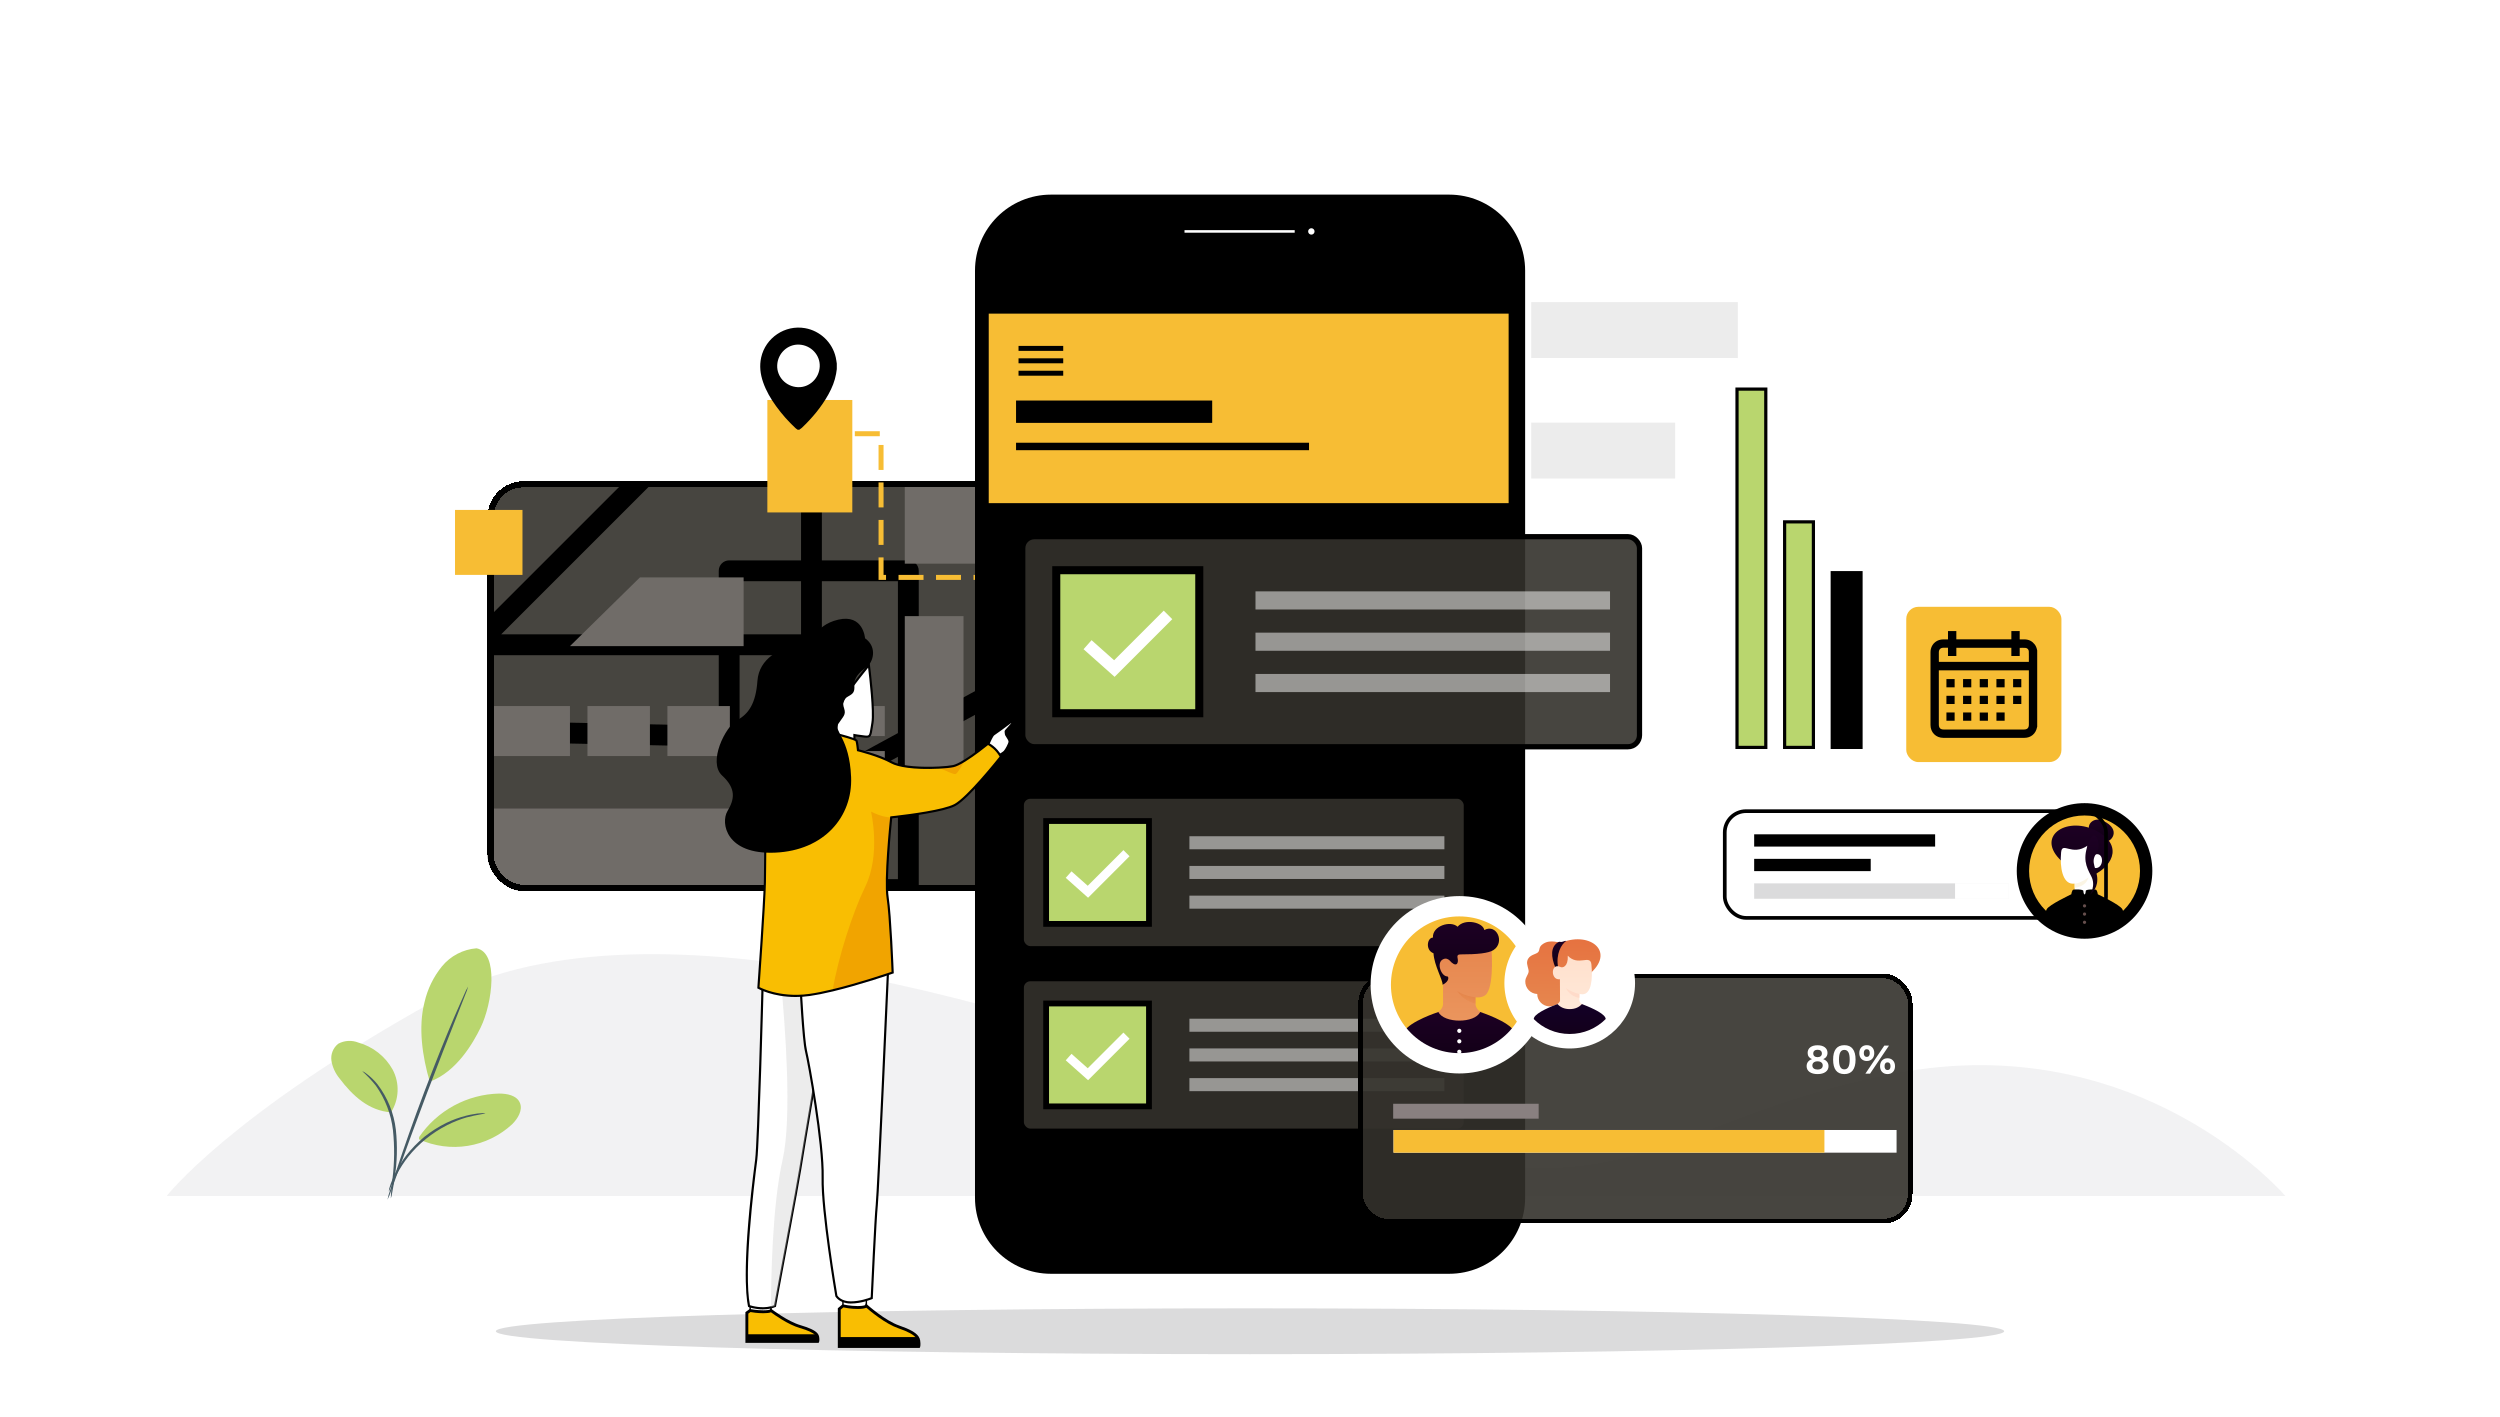 <svg width="1200" height="680" viewBox="0 0 1200 680" fill="none" xmlns="http://www.w3.org/2000/svg">
<path opacity="0.34" d="M80 574.091H1097C1097 574.091 1027.26 492.545 909.536 515.274C791.805 538.014 778.944 592.379 632.527 536.036C486.109 479.694 306.052 426.303 208.115 480.678C110.179 535.053 80 574.091 80 574.091Z" fill="#DBDBDC"/>
<path d="M600 650C799.927 650 962 645.075 962 639C962 632.925 799.927 628 600 628C400.073 628 238 632.925 238 639C238 645.075 400.073 650 600 650Z" fill="#DBDBDC"/>
<g filter="url(#filter0_d_1247_22959)">
<g filter="url(#filter1_d_1247_22959)">
<g clip-path="url(#clip0_1247_22959)">
<rect x="234" y="213.582" width="340.441" height="196.699" rx="17.292" fill="#34312C" fill-opacity="0.9" shape-rendering="crispEdges"/>
<path fill-rule="evenodd" clip-rule="evenodd" d="M537.941 155.31C537.674 153.602 536.543 152.152 534.95 151.477C533.358 150.803 531.53 150.999 530.117 151.997L479.117 187.997C477.79 188.934 477 190.457 477 192.082V309.443L441 329.04V303.082V256.582C441 253.82 438.762 251.582 436 251.582H394.5V187.582C394.5 185.502 393.214 183.64 391.268 182.905L350.268 167.405C348.43 166.71 346.355 167.156 344.965 168.546L226.429 287.082H210.5V297.082H216.429L186.965 326.546L188.127 327.708L182.105 327.583C180.743 327.554 179.428 328.083 178.465 329.046L128.465 379.046L135.536 386.117L184.028 337.625L349.896 341.08C351.24 341.108 352.539 340.594 353.499 339.654C354.459 338.713 355 337.426 355 336.082V297.082H389.5C392.262 297.082 394.5 294.843 394.5 292.082V261.582H431V303.082V334.484L301.11 405.19C299.102 406.283 298.091 408.599 298.655 410.815C299.219 413.031 301.214 414.582 303.5 414.582H436C438.762 414.582 441 412.343 441 409.582V340.426L477 320.829V402.082H487V315.385L553.891 278.973C555.746 277.963 556.766 275.897 556.441 273.81L537.941 155.31ZM384.5 251.582V191.037L349.753 177.9L240.571 287.082H345V256.582C345 253.82 347.239 251.582 350 251.582H384.5ZM355 287.082V261.582H384.5V287.082H355ZM345 297.082H230.571L199.704 327.949L345 330.976V297.082ZM546.017 271.874L487 304V194.672L529.303 164.812L546.017 271.874ZM323.143 404.582L431 345.869V404.582H323.143Z" fill="black"/>
<rect width="40.779" height="14.393" transform="translate(383.924 321.527)" fill="#706C68"/>
<rect width="40.779" height="14.393" transform="translate(383.924 343.115)" fill="#706C68"/>
<rect width="61.169" height="26.387" transform="translate(502.663 370.702)" fill="#706C68"/>
<rect width="134.331" height="39.58" transform="translate(234 370.702)" fill="#706C68"/>
<rect width="49.175" height="23.988" transform="translate(224.404 321.527)" fill="#706C68"/>
<rect width="29.985" height="23.988" transform="translate(281.977 321.527)" fill="#706C68"/>
<rect width="29.985" height="23.988" transform="translate(320.355 321.527)" fill="#706C68"/>
<rect width="83.957" height="39.58" transform="translate(434.299 213.581)" fill="#706C68"/>
<path d="M518.254 266.355H488.27V335.92L518.254 323.326V266.355Z" fill="#F7BD34"/>
<path d="M307.163 259.758L273.58 292.741H356.937V259.758H307.163Z" fill="#706C68"/>
<path d="M434.299 369.501V278.348H462.484V356.308L434.299 369.501Z" fill="#706C68"/>
<rect width="40.779" height="13.193" transform="translate(543.442 260.357)" fill="#706C68"/>
<rect width="40.779" height="13.193" transform="translate(543.442 239.969)" fill="#706C68"/>
<rect width="40.779" height="13.193" transform="translate(543.442 220.777)" fill="#706C68"/>
</g>
<rect x="235.482" y="215.063" width="337.478" height="193.736" rx="15.81" stroke="black" stroke-width="2.963" shape-rendering="crispEdges"/>
</g>
<rect width="40.779" height="53.972" transform="translate(368.33 180)" fill="#F7BD34"/>
<rect width="32.383" height="31.184" transform="translate(218.408 232.772)" fill="#F7BD34"/>
<path d="M392.319 196.192H422.904V265.157H475.077V385.695H548.839" stroke="#F7BD34" stroke-width="2.399" stroke-dasharray="11.99 6"/>
<path d="M383.647 194.285C383.392 194.285 383.137 194.285 382.882 194.285C382.523 194.019 382.141 193.799 381.828 193.497C378.388 190.288 375.283 186.778 372.526 182.967C369.942 179.399 367.73 175.622 366.282 171.44C364.949 167.571 364.463 163.632 365.367 159.578C367.486 150.102 376.8 143.846 386.381 145.514C393.679 146.777 399.576 152.395 401.174 159.613C401.383 160.563 401.499 161.524 401.661 162.486C401.661 163.378 401.661 164.27 401.661 165.173C401.545 165.926 401.452 166.679 401.325 167.432C400.711 170.931 399.379 174.163 397.676 177.244C394.316 183.338 389.891 188.597 384.875 193.381C384.493 193.717 384.052 193.984 383.647 194.285ZM393.471 163.934C393.714 158.408 389.277 153.681 383.589 153.415C378.063 153.16 373.325 157.597 373.059 163.285C372.792 168.857 377.264 173.607 382.987 173.85C388.512 174.082 393.227 169.622 393.471 163.934Z" fill="black"/>
<g filter="url(#filter2_d_1247_22959)">
<circle cx="572.827" cy="384.494" r="17.391" fill="#479FDF"/>
<circle cx="572.827" cy="384.494" r="15.592" stroke="white" stroke-width="3.598"/>
</g>
</g>
<g filter="url(#filter3_d_1247_22959)">
<path d="M695.591 602H504.464C484.323 602 467.995 585.672 467.995 565.531L468 120.469C468 100.328 484.328 84 504.468 84H695.596C715.736 84 732.064 100.328 732.064 120.469V565.536C732.06 585.676 715.732 602 695.591 602Z" fill="black"/>
<rect width="241.796" height="441.934" transform="translate(479.32 122.036)" fill="black"/>
<rect x="490.917" y="248.189" width="296.047" height="100.84" rx="5.532" fill="#34312C" fill-opacity="0.9"/>
<path d="M575.652 264.277H507.004V332.933H575.652V264.277Z" fill="#B9D66E"/>
<path d="M577.59 334.872H505.073V262.347H577.59V334.872ZM508.942 331.002H573.721V266.216H508.942V331.002Z" fill="black"/>
<path d="M535.008 315.471L520.099 302.204L523.952 297.869L534.776 307.5L558.586 283.687L562.688 287.789L535.008 315.471Z" fill="white"/>
<path opacity="0.5" d="M772.807 274.436H602.637V283.136H772.807V274.436Z" fill="white"/>
<path opacity="0.5" d="M772.805 294.255H602.635V302.956H772.805V294.255Z" fill="white"/>
<path opacity="0.5" d="M772.805 314.082H602.635V322.782H772.805V314.082Z" fill="white"/>
<rect x="490.917" y="248.189" width="296.047" height="100.84" rx="5.532" stroke="black" stroke-width="2.509"/>
<rect x="490.564" y="373.099" width="212.93" height="72.528" rx="3.979" fill="#34312C" fill-opacity="0.9"/>
<path d="M551.509 384.67H502.135V434.051H551.509V384.67Z" fill="#B9D66E"/>
<path d="M552.904 435.445H500.747V383.282H552.904V435.445ZM503.53 432.662H550.122V386.065H503.53V432.662Z" fill="black"/>
<path d="M522.277 421.492L511.554 411.949L514.325 408.831L522.11 415.758L539.236 398.631L542.186 401.581L522.277 421.492Z" fill="white"/>
<path opacity="0.5" d="M693.312 391.977H570.918V398.234H693.312V391.977Z" fill="white"/>
<path opacity="0.5" d="M693.311 406.231H570.917V412.489H693.311V406.231Z" fill="white"/>
<path opacity="0.5" d="M693.311 420.492H570.917V426.749H693.311V420.492Z" fill="white"/>
<rect x="490.564" y="373.099" width="212.93" height="72.528" rx="3.979" stroke="black" stroke-width="1.804"/>
<rect x="490.564" y="460.688" width="212.93" height="72.528" rx="3.979" fill="#34312C" fill-opacity="0.9"/>
<path d="M551.509 472.26H502.135V521.64H551.509V472.26Z" fill="#B9D66E"/>
<path d="M552.904 523.034H500.747V470.871H552.904V523.034ZM503.53 520.251H550.122V473.654H503.53V520.251Z" fill="black"/>
<path d="M522.277 509.081L511.554 499.538L514.325 496.421L522.11 503.348L539.236 486.22L542.186 489.171L522.277 509.081Z" fill="white"/>
<path opacity="0.5" d="M693.312 479.566H570.918V485.823H693.312V479.566Z" fill="white"/>
<path opacity="0.5" d="M693.311 493.821H570.917V500.079H693.311V493.821Z" fill="white"/>
<path opacity="0.5" d="M693.311 508.081H570.917V514.339H693.311V508.081Z" fill="white"/>
<rect x="490.564" y="460.688" width="212.93" height="72.528" rx="3.979" stroke="black" stroke-width="1.804"/>
<g clip-path="url(#clip1_1247_22959)">
<path d="M633.802 96.44H565.339C561.233 96.44 557.905 99.768 557.905 103.871V106.894H641.237V103.871C641.237 99.768 637.906 96.44 633.802 96.44Z" fill="black"/>
<path d="M629.448 100.129C630.298 100.129 630.986 100.818 630.986 101.667C630.986 102.517 630.298 103.206 629.448 103.206C628.598 103.206 627.909 102.517 627.909 101.667C627.909 100.818 628.598 100.129 629.448 100.129Z" fill="white"/>
<path d="M621.454 102.28H568.564V101.05H621.454V102.28Z" fill="white"/>
</g>
<g filter="url(#filter4_d_1247_22959)">
<rect width="249.548" height="90.968" transform="translate(474.593 129.207)" fill="#F7BD34"/>
<g clip-path="url(#clip2_1247_22959)">
<path d="M488.894 159.001H510.346V156.617H488.894V159.001ZM488.894 153.042H510.346V150.658H488.894V153.042ZM488.894 144.699V147.083H510.346V144.699H488.894Z" fill="black"/>
</g>
<rect width="94.151" height="10.726" transform="translate(487.702 170.919)" fill="black"/>
<rect width="140.631" height="3.575" transform="translate(487.702 191.179)" fill="black"/>
</g>
</g>
<g filter="url(#filter5_d_1247_22959)">
<rect x="827" y="385" width="184.764" height="53" rx="11.104" fill="white"/>
<rect width="86.861" height="5.889" transform="translate(842 397)" fill="black"/>
<rect width="55.944" height="5.889" transform="translate(842 408.778)" fill="black"/>
<g clip-path="url(#clip3_1247_22959)">
<rect width="122.194" height="7.361" transform="translate(842 420.556)" fill="#F4F4F4"/>
<rect width="122.194" height="8.097" transform="translate(842 419.819)" fill="white"/>
<rect width="96.431" height="9.569" transform="translate(842 419.083)" fill="#DBDBDC"/>
</g>
<g clip-path="url(#clip4_1247_22959)">
<path d="M971 414.581C971 398.244 984.244 385 1000.58 385V385C1016.92 385 1030.16 398.244 1030.16 414.581V414.581C1030.16 430.918 1016.92 444.162 1000.58 444.162V444.162C984.244 444.162 971 430.918 971 414.581V414.581Z" fill="#F7BD34"/>
<path d="M1002.72 394.801C1001.93 391.35 1005.67 388.702 1009.53 390.52C1018.6 394.801 1013.33 401.21 1010.08 400.52C1006.83 399.83 1003.51 398.252 1002.72 394.801Z" fill="url(#paint0_linear_1247_22959)"/>
<path d="M1004.92 416.553C1000.68 418.589 1000.06 418.479 990.72 410.834C976.62 399.298 989.932 388.747 1004.23 394.368C1019.71 401.171 1014.52 411.94 1004.92 416.553Z" fill="url(#paint1_linear_1247_22959)"/>
<path d="M1005.31 424.638C1003.87 427.794 1002.03 429.371 1000.58 429.371C999.135 429.371 997.294 427.794 995.848 424.638V420.694C995.848 420.694 995.205 420.714 994.764 420.694C990.151 420.497 988.61 413.077 989.333 405.655C989.864 400.219 994.468 407.679 1001.96 402.453C1001.67 408.172 1004.13 407.58 1005.22 406.89C1010.15 404.622 1010.24 413.891 1005.37 413.172C1005.37 413.271 1005.35 417.093 1005.31 424.638Z" fill="white"/>
<path d="M995.848 420.694C997.623 420.563 999.833 419.57 1002.48 417.716C1001.67 420.51 999.458 422.16 995.848 422.666V420.694Z" fill="#FBF5E4"/>
<path d="M994.217 425.785C994.217 425.785 994.515 423.731 995.213 423.555C995.91 423.379 999.988 423.358 999.992 424.147C999.992 424.292 1000.13 425.843 1000.6 425.843C1001.06 425.843 1001.18 424.291 1001.18 424.147C1001.19 423.358 1005.24 423.388 1005.96 423.555C1006.68 423.722 1006.95 425.788 1006.95 425.788C1006.95 425.788 1017.6 430.802 1018.72 432.943C1019.69 434.783 1020.41 439.056 1020.89 445.761H980.269C980.751 439.056 981.474 434.783 982.438 432.943C983.559 430.803 994.217 425.785 994.217 425.785Z" fill="black"/>
<path d="M999.792 439.232C999.792 439.076 999.838 438.923 999.925 438.794C1000.01 438.664 1000.13 438.563 1000.28 438.503C1000.42 438.443 1000.58 438.428 1000.73 438.458C1000.89 438.489 1001.03 438.564 1001.14 438.674C1001.25 438.784 1001.32 438.925 1001.35 439.078C1001.38 439.231 1001.37 439.389 1001.31 439.534C1001.25 439.678 1001.15 439.801 1001.02 439.888C1000.89 439.974 1000.74 440.021 1000.58 440.021C1000.37 440.021 1000.17 439.937 1000.02 439.79C999.875 439.642 999.792 439.441 999.792 439.232ZM999.792 435.288C999.792 435.132 999.838 434.979 999.925 434.849C1000.01 434.72 1000.13 434.619 1000.28 434.559C1000.42 434.499 1000.58 434.484 1000.73 434.514C1000.89 434.544 1001.03 434.62 1001.14 434.73C1001.25 434.84 1001.32 434.981 1001.35 435.134C1001.38 435.287 1001.37 435.445 1001.31 435.59C1001.25 435.734 1001.15 435.857 1001.02 435.944C1000.89 436.03 1000.74 436.076 1000.58 436.076C1000.37 436.076 1000.17 435.993 1000.02 435.845C999.875 435.697 999.792 435.497 999.792 435.288ZM999.792 431.344C999.792 431.187 999.838 431.035 999.925 430.905C1000.01 430.776 1000.13 430.674 1000.28 430.615C1000.42 430.555 1000.58 430.539 1000.73 430.57C1000.89 430.6 1001.03 430.675 1001.14 430.786C1001.25 430.896 1001.32 431.037 1001.35 431.19C1001.38 431.343 1001.37 431.501 1001.31 431.645C1001.25 431.79 1001.15 431.913 1001.02 431.999C1000.89 432.086 1000.74 432.132 1000.58 432.132C1000.37 432.132 1000.17 432.049 1000.02 431.901C999.875 431.753 999.792 431.553 999.792 431.344V431.344Z" fill="#664F4D"/>
<path d="M1002.67 400.664C999.513 408.552 1001.29 412.397 1003.75 417.032C1006.22 421.666 1003.16 426.005 1003.16 426.005C1003.16 426.005 1006.71 423.737 1006.71 418.708C1006.71 413.679 1003.16 410.524 1006.12 406.383C1009.08 402.241 1005.82 392.775 1002.67 400.664Z" fill="url(#paint2_linear_1247_22959)"/>
</g>
<path d="M1000.58 441.204C985.878 441.204 973.958 429.284 973.958 414.581H968.042C968.042 432.552 982.61 447.12 1000.58 447.12V441.204ZM1027.2 414.581C1027.2 429.284 1015.28 441.204 1000.58 441.204V447.12C1018.55 447.12 1033.12 432.552 1033.12 414.581H1027.2ZM1000.58 387.958C1015.28 387.958 1027.2 399.878 1027.2 414.581H1033.12C1033.12 396.61 1018.55 382.042 1000.58 382.042V387.958ZM1000.58 382.042C982.61 382.042 968.042 396.61 968.042 414.581H973.958C973.958 399.878 985.878 387.958 1000.58 387.958V382.042Z" fill="black"/>
<rect x="827.886" y="385.886" width="182.993" height="51.229" rx="10.218" stroke="black" stroke-width="1.771"/>
</g>
<path d="M404.617 621.712V630.375C404.617 630.375 407.573 632.455 410.534 631.76C413.49 631.065 415.858 629.335 415.858 629.335V621.712H404.617Z" fill="white"/>
<path d="M409.266 632.248C406.715 632.248 404.529 630.733 404.417 630.658L404.268 630.556V621.366H416.199V629.511L416.059 629.614C415.961 629.689 413.602 631.395 410.608 632.099C410.156 632.202 409.704 632.248 409.266 632.248ZM404.962 630.183C405.582 630.575 408.044 631.983 410.45 631.418C412.902 630.845 414.959 629.521 415.509 629.148V622.052H404.962V630.183Z" fill="black"/>
<path d="M360.073 625.165V631.758C360.073 631.758 362.708 633.339 365.346 632.812C367.981 632.285 370.093 630.965 370.093 630.965V625.165H360.073V625.165Z" fill="white"/>
<path d="M364.217 633.264C361.947 633.264 359.993 632.108 359.895 632.052L359.728 631.949V624.816H370.437V631.157L370.274 631.259C370.185 631.315 368.083 632.616 365.411 633.152C365.01 633.232 364.609 633.264 364.217 633.264ZM360.422 631.548C361.028 631.87 363.178 632.887 365.281 632.467C367.411 632.043 369.211 631.073 369.747 630.765V625.511H360.422V631.548Z" fill="black"/>
<path d="M474.218 357.691C474.218 357.691 475.952 353.187 476.992 352.492C478.032 351.798 482.881 348.334 484.615 346.949C486.349 345.564 486 347.294 485.655 347.643C485.31 347.988 483.23 350.418 482.881 350.763C482.536 351.108 482.881 352.147 482.881 352.497C482.881 352.847 484.615 354.922 484.615 355.961C484.615 357.001 482.881 360.12 482.191 360.81C481.501 361.5 479.071 362.89 479.071 362.89C479.071 362.89 474.218 359.08 474.218 357.691Z" fill="white"/>
<path d="M479.02 363.514L478.745 363.3C477.56 362.367 473.695 359.216 473.695 357.696V357.598L473.728 357.509C474.026 356.73 475.574 352.814 476.698 352.068C477.766 351.359 482.591 347.904 484.284 346.552C485.165 345.848 485.818 345.718 486.223 346.17C486.68 346.678 486.358 347.671 486.013 348.016C485.85 348.18 485.216 348.907 484.652 349.55C484.023 350.268 483.426 350.949 483.244 351.136C483.197 351.252 483.291 351.765 483.328 351.984C483.361 352.161 483.384 352.306 483.393 352.432C483.454 352.562 483.664 352.893 483.841 353.159C484.545 354.25 485.128 355.215 485.128 355.966C485.128 357.197 483.3 360.437 482.549 361.183C481.827 361.906 479.575 363.202 479.323 363.346L479.02 363.514ZM474.744 357.766C474.894 358.498 477.024 360.586 479.113 362.26C479.91 361.789 481.356 360.903 481.817 360.442C482.461 359.798 484.093 356.814 484.093 355.956C484.093 355.453 483.389 354.362 482.969 353.714C482.517 353.014 482.358 352.758 482.358 352.492C482.358 352.441 482.33 352.278 482.307 352.161C482.204 351.602 482.069 350.837 482.512 350.394C482.675 350.231 483.309 349.504 483.873 348.86C484.503 348.142 485.1 347.462 485.281 347.275C485.314 347.233 485.351 347.14 485.379 347.042C485.272 347.103 485.128 347.2 484.932 347.354C483.221 348.725 478.348 352.208 477.271 352.926C476.665 353.332 475.444 355.961 474.744 357.766Z" fill="black"/>
<path d="M399.721 473.763L395.217 495.243C395.217 495.243 385.17 554.144 384.13 561.072C383.09 568 372.003 626.906 372.003 626.906C371.364 627.167 370.716 627.372 370.073 627.53C364.767 628.836 359.531 626.906 359.531 626.906C356.067 610.275 361.955 564.541 362.995 556.573C364.035 548.605 366.114 470.644 366.114 470.644L374.889 471.46L399.721 473.763Z" fill="white"/>
<path d="M366.124 628.509C362.426 628.509 359.512 627.455 359.349 627.395L359.079 627.297L359.018 627.012C357.955 621.921 356.169 604.852 362.478 556.502C363.503 548.651 365.569 471.408 365.592 470.63L365.606 470.075L400.346 473.296L395.721 495.35C395.623 495.919 385.664 554.306 384.638 561.151C383.608 568.009 372.619 626.411 372.507 626.998L372.455 627.274L372.194 627.381C371.56 627.642 370.889 627.861 370.189 628.029C368.8 628.379 367.415 628.509 366.124 628.509ZM359.983 626.509C361.107 626.868 365.536 628.113 369.952 627.026C370.506 626.891 371.043 626.728 371.546 626.532C372.381 622.108 382.629 567.599 383.617 561.002C384.648 554.148 394.607 495.751 394.705 495.159L399.092 474.229L366.618 471.217C366.413 478.779 364.506 549.001 363.508 556.642C361.886 569.086 356.859 610.722 359.983 626.509Z" fill="black"/>
<path opacity="0.34" d="M399.722 473.762L395.218 495.242C395.218 495.242 385.17 554.142 384.131 561.071C383.091 567.999 372.003 626.904 372.003 626.904C371.365 627.165 370.717 627.37 370.073 627.529C370.101 614.036 370.67 578.564 375.64 556.744C380.223 536.625 376.946 493.106 374.885 471.458L399.722 473.762Z" fill="#C9C9C9"/>
<path d="M426.4 462.675C426.4 462.675 421.551 571.814 420.856 578.397C420.161 584.98 418.431 623.091 418.431 623.091C418.431 623.091 413.583 625.171 408.384 625.171C403.185 625.171 401.456 622.051 401.456 622.051C401.456 622.051 394.527 581.512 394.872 565.23C395.217 548.949 388.289 510.144 386.904 504.6C385.519 499.056 384.13 470.993 384.13 470.993L426.4 462.675Z" fill="white"/>
<path d="M408.384 625.693C402.943 625.693 401.078 622.443 400.999 622.308L400.957 622.228L400.943 622.14C400.873 621.734 394.01 581.367 394.351 565.221C394.705 548.646 387.683 509.873 386.396 504.726C385.016 499.196 383.664 472.163 383.608 471.016L383.585 470.569L426.946 462.041L426.918 462.703C426.871 463.794 422.059 571.935 421.369 578.457C420.684 584.948 418.964 622.741 418.945 623.124L418.931 623.45L418.633 623.581C418.437 623.66 413.63 625.693 408.384 625.693ZM401.95 621.869C402.235 622.312 403.946 624.653 408.384 624.653C412.688 624.653 416.805 623.175 417.928 622.737C418.101 618.96 419.691 584.537 420.339 578.346C420.996 572.121 425.444 472.443 425.85 463.314L384.671 471.413C384.858 475.035 386.145 499.42 387.403 504.474C388.695 509.645 395.745 548.581 395.386 565.244C395.059 580.91 401.573 619.645 401.95 621.869Z" fill="black"/>
<path d="M417.047 319.236C417.047 319.236 419.821 340.716 418.781 346.954C417.741 353.192 418.087 353.882 414.972 353.537C411.857 353.192 410.123 352.843 410.123 352.843V355.617L401.115 353.192C401.115 353.192 401.46 340.026 406.659 332.752C411.857 325.479 417.047 319.236 417.047 319.236Z" fill="white"/>
<path d="M410.636 356.292L400.579 353.584L400.588 353.173C400.588 353.141 400.686 349.793 401.418 345.606C402.407 339.955 404.029 335.526 406.23 332.444C411.377 325.236 416.595 318.965 416.646 318.9L417.411 317.986L417.564 319.165C417.676 320.047 420.334 340.795 419.294 347.038C419.164 347.816 419.056 348.511 418.958 349.126C418.292 353.397 418.133 354.409 414.911 354.054C412.851 353.826 411.401 353.598 410.636 353.467V356.292V356.292ZM401.647 352.796L409.601 354.936V352.208L410.221 352.334C410.24 352.339 411.974 352.679 415.028 353.019C417.261 353.267 417.261 353.267 417.933 348.968C418.031 348.348 418.138 347.653 418.268 346.87C419.145 341.62 417.243 325.105 416.683 320.504C415.047 322.508 411.042 327.502 407.079 333.055C402.537 339.4 401.759 350.53 401.647 352.796Z" fill="black"/>
<path d="M480.452 363.234C480.452 363.234 464.861 382.984 458.277 386.449C452.995 389.227 436.583 391.339 430.284 392.067C428.727 392.249 427.79 392.342 427.79 392.342C427.79 392.342 427.785 392.361 427.785 392.389C427.645 393.727 424.703 422.004 426.06 430.798C427.445 439.806 428.484 466.834 428.484 466.834C428.484 466.834 413.387 472.074 399.666 475.385C395.749 476.326 391.945 477.114 388.639 477.576C373.743 479.655 364.04 474.112 364.04 474.112C364.04 474.112 366.814 435.651 367.159 423.524C367.504 411.397 366.465 369.822 373.743 364.969C381.021 360.12 394.183 354.921 394.877 355.616C395.572 356.311 399.726 351.807 399.726 351.807C400.421 352.152 410.814 354.581 411.159 355.616C411.504 356.656 411.853 360.12 411.853 360.12C411.853 360.12 421.901 362.544 428.139 366.008C432.592 368.484 443.222 368.834 450.705 368.456C453.708 368.307 456.203 368.037 457.592 367.738C458.977 367.44 460.93 366.437 463.01 365.155C468.208 361.947 474.223 356.996 474.223 356.996C474.223 356.996 478.027 358.73 480.452 363.234Z" fill="#F9BE02"/>
<path d="M428.48 466.834C428.48 466.834 413.383 472.074 399.661 475.385C402.23 459.84 409.308 437.885 415.313 425.604C422.936 410.013 418.087 389.568 418.087 389.568C422.591 391.82 425.794 392.365 427.78 392.389C427.64 393.727 424.698 422.004 426.055 430.798C427.44 439.806 428.48 466.834 428.48 466.834Z" fill="#F1A400"/>
<path d="M463.005 365.16C461.807 367.412 459.606 371.305 458.627 371.552C457.741 371.776 453.578 369.859 450.701 368.456C453.704 368.307 456.198 368.036 457.588 367.738C458.972 367.44 460.921 366.437 463.005 365.16Z" fill="#F1A400"/>
<path d="M381.92 478.565C370.94 478.565 364.119 474.751 363.779 474.56L363.494 474.397L363.517 474.07C363.545 473.683 366.292 435.484 366.637 423.506C366.693 421.599 366.711 418.928 366.735 415.836C366.907 393.065 367.583 368.443 373.448 364.531C378.05 361.463 384.158 358.754 386.569 357.728C393.469 354.8 394.76 354.922 395.129 355.15C395.754 354.987 397.768 353.145 399.339 351.443L399.605 351.154L399.954 351.327C400.136 351.411 401.307 351.728 402.44 352.035C409.41 353.924 411.387 354.651 411.652 355.439C411.946 356.325 412.231 358.759 412.333 359.691C414.189 360.162 422.828 362.451 428.391 365.543C432.666 367.916 443.068 368.312 450.677 367.925C453.535 367.785 456.076 367.519 457.48 367.221C458.664 366.965 460.431 366.121 462.734 364.703C467.844 361.552 473.826 356.633 473.887 356.586L474.139 356.381L474.432 356.516C474.595 356.591 478.433 358.372 480.913 362.978L481.076 363.277L480.866 363.542C480.228 364.354 465.131 383.418 458.524 386.897C453.209 389.694 437.049 391.797 430.344 392.571C429.398 392.678 428.68 392.757 428.26 392.804C427.808 397.215 425.313 422.546 426.568 430.71C427.943 439.643 428.987 466.531 428.997 466.801L429.011 467.188L428.647 467.314C428.498 467.366 413.368 472.602 399.782 475.879C395.492 476.914 391.763 477.651 388.704 478.08C386.303 478.425 384.032 478.565 381.92 478.565ZM364.576 473.809C365.331 474.196 367.555 475.25 370.917 476.131C374.773 477.138 380.969 478.122 388.559 477.059C391.585 476.639 395.278 475.903 399.539 474.877C411.909 471.893 425.556 467.282 427.943 466.466C427.808 463.127 426.815 439.167 425.537 430.877C424.218 422.308 426.941 395.396 427.258 392.356C427.267 392.272 427.272 392.24 427.272 392.24L427.351 391.867L427.729 391.82C427.733 391.82 428.666 391.727 430.214 391.545C436.858 390.776 452.868 388.701 458.025 385.983C464.021 382.826 477.92 365.557 479.817 363.179C477.887 359.789 475.146 358.092 474.269 357.612C473.043 358.605 467.821 362.787 463.266 365.594C460.827 367.091 459 367.958 457.685 368.242C456.211 368.559 453.67 368.825 450.714 368.969C438.336 369.594 430.796 368.079 427.868 366.456C421.765 363.067 411.816 360.642 411.713 360.619L411.354 360.53L411.317 360.162C411.224 359.234 410.93 356.679 410.664 355.821C410.011 355.169 404.514 353.681 402.15 353.043C400.934 352.712 400.243 352.525 399.852 352.399C398.626 353.709 396.169 356.176 395.073 356.199C394.863 356.208 394.7 356.138 394.593 356.059C393.054 355.975 381.1 360.666 374.008 365.393C368.11 369.324 367.872 400.744 367.756 415.841C367.732 418.937 367.714 421.613 367.658 423.534C367.35 434.934 364.851 469.977 364.576 473.809Z" fill="black"/>
<path d="M440.994 646.309H402.841V628.293L404.617 626.801C404.617 626.801 407.872 627.598 411.713 627.598C415.56 627.598 415.854 626.801 415.854 626.801C415.854 626.801 424.433 634.527 431.529 636.951C436.662 638.704 439.166 640.275 440.271 641.8C440.695 642.383 440.91 642.956 440.994 643.535C441.292 645.614 440.994 646.309 440.994 646.309Z" fill="#F9BE02"/>
<path d="M441.456 647H402.151V627.968L404.441 626.047L404.781 626.131C404.814 626.141 408.007 626.91 411.714 626.91C414.264 626.91 415.066 626.546 415.253 626.434L415.561 625.609L416.321 626.29C416.404 626.364 424.876 633.95 431.758 636.3C436.639 637.965 439.521 639.587 440.836 641.401C441.297 642.04 441.577 642.706 441.684 643.443C441.992 645.606 441.698 646.441 441.638 646.585L441.456 647ZM403.536 645.616H440.421C440.449 645.243 440.453 644.609 440.313 643.634C440.239 643.131 440.048 642.664 439.717 642.212C438.593 640.664 435.842 639.158 431.31 637.61C424.983 635.447 417.673 629.306 415.826 627.698C415.164 628.034 413.933 628.295 411.719 628.295C408.52 628.295 405.751 627.763 404.804 627.558L403.541 628.621V645.616H403.536Z" fill="black"/>
<path d="M440.994 646.309H402.841V641.805H440.276C440.7 642.388 440.914 642.961 440.998 643.54C441.292 645.614 440.994 646.309 440.994 646.309Z" fill="black"/>
<path d="M392.505 643.885H358.492V630.178L360.073 629.045C360.073 629.045 362.973 629.651 366.4 629.651C369.827 629.651 370.092 629.045 370.092 629.045C370.092 629.045 377.739 634.924 384.066 636.77C388.644 638.104 390.873 639.302 391.861 640.463C392.239 640.906 392.43 641.344 392.505 641.782C392.766 643.354 392.505 643.885 392.505 643.885Z" fill="#F9BE02"/>
<path d="M392.933 644.575H357.797V629.819L359.914 628.299L360.212 628.359C360.24 628.364 363.089 628.951 366.399 628.951C368.567 628.951 369.313 628.704 369.523 628.606L369.812 627.944L370.516 628.485C370.591 628.541 378.134 634.309 384.261 636.094C388.62 637.367 391.203 638.607 392.388 640.001C392.826 640.514 393.087 641.055 393.185 641.652C393.465 643.326 393.208 644.016 393.12 644.188L392.933 644.575ZM359.186 643.191H391.926C391.94 642.915 391.921 642.496 391.823 641.89C391.767 641.545 391.604 641.223 391.334 640.906C390.345 639.745 387.902 638.607 383.874 637.432C378.237 635.791 371.724 631.119 370.064 629.889C369.364 630.192 368.152 630.346 366.404 630.346C363.546 630.346 361.079 629.94 360.235 629.781L359.186 630.532V643.191V643.191Z" fill="black"/>
<path d="M392.504 643.886H358.491V640.459H391.86C392.238 640.902 392.429 641.34 392.504 641.779C392.765 643.355 392.504 643.886 392.504 643.886Z" fill="black"/>
<path d="M415.215 306.371C415.215 306.371 414.445 294.627 402.365 297.433C390.285 300.24 391.059 309.178 382.839 309.947C374.614 310.712 364.338 316.074 363.569 326.797C362.799 337.521 359.457 342.626 353.806 345.694C348.15 348.758 339.669 365.864 346.607 372.247C353.545 378.63 352.519 383.735 349.176 389.353C345.833 394.972 348.407 410.292 372.045 409.271C395.684 408.25 409.303 391.908 408.533 373.012C407.764 354.115 400.052 351.051 402.365 347.48C404.678 343.904 406.221 343.139 405.19 340.076C404.165 337.013 404.934 335.479 407.247 334.201C409.559 332.924 410.328 332.159 410.072 328.84C409.816 325.52 412.385 322.713 415.723 320.415C419.066 318.116 421.378 310.712 415.215 306.371Z" fill="black"/>
<path d="M228.74 455.179C225.526 455.435 222.397 456.337 219.541 457.832C216.684 459.327 214.159 461.383 212.118 463.878C208.057 468.893 205.2 474.772 203.766 481.063C200.661 493.108 202.749 507.267 206.282 519.205C219.264 514.441 227.16 500.468 230.72 493.188C236.368 481.598 239.527 457.24 228.74 455.179Z" fill="#B9D66E"/>
<path d="M187.68 533.927C189.611 530.884 190.702 527.384 190.843 523.783C190.984 520.182 190.17 516.608 188.483 513.424C186.736 510.277 184.381 507.509 181.555 505.281C178.729 503.052 175.488 501.407 172.021 500.442C170.474 499.821 168.809 499.547 167.144 499.64C165.479 499.732 163.855 500.189 162.385 500.977C161.16 501.934 160.21 503.199 159.632 504.642C159.053 506.085 158.868 507.656 159.093 509.194C159.615 512.273 160.935 515.162 162.921 517.572C169.318 526.084 177.08 533.151 187.68 533.927" fill="#B9D66E"/>
<path d="M187.573 575.255C187.91 574.443 188.127 573.586 188.215 572.712C188.537 571.079 188.965 568.67 189.393 565.699C190.642 557.936 190.849 550.042 190.009 542.225C189.084 534.319 186.042 526.81 181.203 520.49C179.705 518.614 177.978 516.933 176.063 515.485C175.4 514.914 174.65 514.454 173.842 514.12C176.21 516.271 178.403 518.607 180.4 521.106C184.898 527.438 187.725 534.803 188.617 542.519C189.424 550.229 189.353 558.005 188.403 565.699C187.945 568.866 187.668 572.056 187.573 575.255V575.255Z" fill="#455A64"/>
<path d="M224.698 473.515C223.962 474.746 223.326 476.035 222.797 477.369C221.62 479.885 220.121 483.552 218.086 488.076C214.205 497.176 209.039 509.864 203.686 524.023C198.333 538.183 193.809 551.111 190.704 560.506C189.152 565.217 188.027 569.045 187.117 571.695C186.639 573.047 186.263 574.434 185.993 575.844C186.664 574.569 187.21 573.234 187.626 571.855C188.67 569.018 190.008 565.324 191.641 560.827C194.987 551.513 199.671 538.665 205.024 524.505C210.378 510.345 215.383 497.738 219.023 488.45L223.306 477.53C223.898 476.239 224.365 474.895 224.698 473.515Z" fill="#455A64"/>
<path d="M201.197 545.758C205.482 539.486 211.197 534.323 217.872 530.698C224.546 527.072 231.987 525.087 239.581 524.906C243.435 524.906 248.012 525.79 249.538 529.323C251.064 532.856 248.548 536.925 245.871 539.601C239.96 545.093 232.556 548.711 224.592 550.002C216.628 551.293 208.46 550.198 201.117 546.855" fill="#B9D66E"/>
<path d="M232.969 534.381C232.135 534.255 231.287 534.255 230.453 534.381C229.473 534.434 228.497 534.559 227.536 534.756C226.256 534.948 224.987 535.207 223.735 535.532C220.44 536.366 217.238 537.531 214.179 539.012C210.458 540.861 206.942 543.095 203.686 545.677C200.488 548.333 197.581 551.32 195.014 554.59C192.948 557.288 191.154 560.184 189.661 563.236C189.07 564.389 188.552 565.578 188.108 566.796C187.726 567.665 187.404 568.559 187.145 569.472C186.843 570.252 186.662 571.074 186.609 571.908C186.877 571.908 187.841 568.562 190.544 563.557C192.085 560.65 193.876 557.882 195.897 555.286C200.985 548.931 207.374 543.738 214.634 540.056C217.587 538.559 220.669 537.332 223.842 536.389C229.436 534.917 232.996 534.649 232.969 534.381Z" fill="#455A64"/>
<g filter="url(#filter6_d_1247_22959)">
<rect x="652" y="463" width="266" height="119.887" rx="13.981" fill="#34312C" fill-opacity="0.9" shape-rendering="crispEdges"/>
<rect width="69.833" height="7.155" transform="translate(668.725 525.439)" fill="#898080"/>
<path d="M872.422 497.355C873.892 497.355 875.055 497.682 875.913 498.335C876.77 498.988 877.199 499.886 877.199 501.029C877.199 501.723 877.015 502.329 876.647 502.846C876.294 503.363 875.797 503.751 875.157 504.009V504.03C875.96 504.316 876.579 504.744 877.015 505.316C877.464 505.887 877.688 506.581 877.688 507.398C877.688 508.568 877.212 509.493 876.26 510.174C875.321 510.854 874.042 511.194 872.422 511.194C870.817 511.194 869.537 510.854 868.585 510.174C867.646 509.493 867.176 508.568 867.176 507.398C867.176 506.581 867.394 505.887 867.83 505.316C868.279 504.731 868.911 504.302 869.728 504.03V504.009C869.075 503.751 868.564 503.363 868.197 502.846C867.843 502.329 867.666 501.723 867.666 501.029C867.666 499.886 868.088 498.988 868.932 498.335C869.789 497.682 870.953 497.355 872.422 497.355ZM872.422 499.519C871.783 499.519 871.279 499.675 870.912 499.988C870.544 500.301 870.361 500.737 870.361 501.295C870.361 501.839 870.544 502.274 870.912 502.601C871.293 502.914 871.796 503.071 872.422 503.071C873.062 503.071 873.565 502.914 873.933 502.601C874.314 502.274 874.504 501.839 874.504 501.295C874.504 500.737 874.321 500.301 873.953 499.988C873.586 499.675 873.075 499.519 872.422 499.519ZM872.422 509.01C873.211 509.01 873.824 508.84 874.259 508.5C874.695 508.146 874.912 507.663 874.912 507.051C874.912 506.425 874.688 505.942 874.239 505.602C873.803 505.248 873.198 505.071 872.422 505.071C871.66 505.071 871.055 505.248 870.606 505.602C870.157 505.955 869.932 506.438 869.932 507.051C869.932 507.663 870.157 508.146 870.606 508.5C871.055 508.84 871.66 509.01 872.422 509.01ZM885.283 511.194C883.5 511.194 882.153 510.609 881.241 509.439C880.343 508.269 879.894 506.54 879.894 504.254C879.894 501.968 880.343 500.24 881.241 499.07C882.153 497.9 883.5 497.314 885.283 497.314C887.065 497.314 888.406 497.9 889.304 499.07C890.215 500.24 890.671 501.968 890.671 504.254C890.671 506.54 890.215 508.269 889.304 509.439C888.406 510.609 887.065 511.194 885.283 511.194ZM885.283 508.929C886.153 508.929 886.8 508.548 887.222 507.786C887.643 507.024 887.854 505.846 887.854 504.254C887.854 502.662 887.643 501.485 887.222 500.723C886.8 499.961 886.153 499.58 885.283 499.58C884.412 499.58 883.765 499.961 883.343 500.723C882.922 501.485 882.711 502.662 882.711 504.254C882.711 505.846 882.922 507.024 883.343 507.786C883.765 508.548 884.412 508.929 885.283 508.929ZM896.055 497.314C897.143 497.314 898.014 497.661 898.667 498.355C899.321 499.049 899.647 499.968 899.647 501.111C899.647 502.254 899.321 503.173 898.667 503.867C898.014 504.561 897.143 504.908 896.055 504.908C894.98 504.908 894.109 504.561 893.442 503.867C892.789 503.173 892.462 502.254 892.462 501.111C892.462 499.968 892.789 499.049 893.442 498.355C894.109 497.661 894.98 497.314 896.055 497.314ZM904.464 497.519H906.71L897.626 510.99H895.381L904.464 497.519ZM896.055 499.254C895.592 499.254 895.238 499.417 894.993 499.743C894.748 500.07 894.626 500.526 894.626 501.111C894.626 501.696 894.748 502.152 894.993 502.479C895.238 502.792 895.592 502.948 896.055 502.948C896.517 502.948 896.871 502.792 897.116 502.479C897.361 502.152 897.483 501.696 897.483 501.111C897.483 500.526 897.361 500.07 897.116 499.743C896.871 499.417 896.517 499.254 896.055 499.254ZM906.016 503.601C907.091 503.601 907.955 503.948 908.608 504.642C909.275 505.336 909.608 506.255 909.608 507.398C909.608 508.541 909.275 509.459 908.608 510.153C907.955 510.847 907.091 511.194 906.016 511.194C904.927 511.194 904.056 510.847 903.403 510.153C902.75 509.459 902.423 508.541 902.423 507.398C902.423 506.255 902.75 505.336 903.403 504.642C904.056 503.948 904.927 503.601 906.016 503.601ZM906.016 505.561C905.553 505.561 905.199 505.724 904.954 506.051C904.709 506.364 904.587 506.813 904.587 507.398C904.587 507.983 904.709 508.439 904.954 508.765C905.199 509.092 905.553 509.255 906.016 509.255C906.478 509.255 906.832 509.092 907.077 508.765C907.322 508.439 907.444 507.983 907.444 507.398C907.444 506.813 907.322 506.364 907.077 506.051C906.832 505.724 906.478 505.561 906.016 505.561Z" fill="white"/>
<rect width="241.459" height="10.886" transform="translate(668.896 538.025)" fill="white"/>
<rect width="206.824" height="10.886" transform="translate(668.896 538.025)" fill="#F7BD34"/>
<rect x="653.115" y="464.115" width="263.77" height="117.657" rx="12.866" stroke="black" stroke-width="2.23" shape-rendering="crispEdges"/>
</g>
<g clip-path="url(#clip5_1247_22959)">
<path d="M662.769 472.691C662.769 451.874 679.644 434.999 700.461 434.999V434.999C721.278 434.999 738.153 451.874 738.153 472.691V472.691C738.153 493.508 721.278 510.383 700.461 510.383V510.383C679.644 510.383 662.769 493.508 662.769 472.691V472.691Z" fill="#F7BD34"/>
<path d="M708.251 478.722V481.738C708.251 485.758 714.03 487.517 714.03 487.517C714.03 487.517 707.371 492.543 700.461 492.543C693.551 492.543 686.892 487.517 686.892 487.517C686.892 487.517 692.717 485.758 692.671 481.738C692.626 477.717 692.656 475.355 692.626 468.467C689.024 463.799 689.255 460.666 691.225 458.463C697.822 451.081 715.789 453.594 715.789 453.594C715.789 453.594 717.466 471.684 713.653 476.963C712.02 479.225 708.251 478.722 708.251 478.722Z" fill="url(#paint3_linear_1247_22959)"/>
<path style="mix-blend-mode:multiply" opacity="0.6" d="M708.25 478.722C702.722 478.094 699.455 475.707 699.455 475.707C701.517 478.758 704.661 480.913 708.25 481.737V478.722Z" fill="url(#paint4_linear_1247_22959)"/>
<path d="M726.845 495.133C729.237 499.997 730.614 511.215 730.614 511.215H670.307C670.307 511.215 671.684 499.995 674.076 495.133C676.468 490.27 690.434 485.76 690.434 485.76C693.126 491.286 707.9 491.286 710.479 485.758C710.479 485.758 724.453 490.269 726.845 495.133Z" fill="url(#paint5_linear_1247_22959)"/>
<path d="M699.455 504.855C699.455 504.656 699.514 504.462 699.624 504.297C699.735 504.132 699.892 504.003 700.076 503.927C700.259 503.851 700.461 503.831 700.656 503.869C700.851 503.908 701.03 504.004 701.171 504.145C701.312 504.285 701.407 504.464 701.446 504.659C701.485 504.854 701.465 505.056 701.389 505.24C701.313 505.424 701.184 505.581 701.019 505.691C700.853 505.801 700.659 505.86 700.46 505.86C700.194 505.86 699.938 505.754 699.749 505.566C699.561 505.377 699.455 505.122 699.455 504.855ZM699.455 499.83C699.455 499.631 699.514 499.436 699.624 499.271C699.735 499.106 699.892 498.977 700.076 498.901C700.259 498.825 700.461 498.805 700.656 498.844C700.851 498.883 701.03 498.978 701.171 499.119C701.312 499.259 701.407 499.439 701.446 499.634C701.485 499.828 701.465 500.031 701.389 500.214C701.313 500.398 701.184 500.555 701.019 500.665C700.853 500.776 700.659 500.835 700.46 500.835C700.194 500.835 699.938 500.729 699.749 500.54C699.561 500.352 699.455 500.096 699.455 499.83ZM699.455 494.804C699.455 494.605 699.514 494.411 699.624 494.246C699.735 494.08 699.892 493.951 700.076 493.875C700.259 493.799 700.461 493.779 700.656 493.818C700.851 493.857 701.03 493.953 701.171 494.093C701.312 494.234 701.407 494.413 701.446 494.608C701.485 494.803 701.465 495.005 701.389 495.189C701.313 495.372 701.184 495.529 701.019 495.64C700.853 495.75 700.659 495.809 700.46 495.809C700.194 495.809 699.938 495.703 699.749 495.515C699.561 495.326 699.455 495.071 699.455 494.804V494.804Z" fill="white"/>
<path d="M695.725 460.933C694.926 460.247 693.955 459.785 692.583 460.498C689.329 462.188 691.792 468.671 694.681 468.671C695.435 468.671 695.81 471.038 692.454 472.691C692.454 470.053 688.433 463.519 688.081 457.571C684.036 456.065 685.041 450.037 687.818 450.037C687.375 444.512 696.223 441.658 699.649 444.829C703.133 440.653 711.928 442.789 712.459 446.412C718.507 443.183 722.482 452.463 716.819 456.065C714.489 457.548 709.038 458.112 701.17 458.112C699.982 458.112 699.317 458.407 699.649 459.876C700.292 462.722 698.799 464.514 695.725 460.933Z" fill="url(#paint6_linear_1247_22959)"/>
</g>
<path d="M700.461 505.505C682.338 505.505 667.647 490.814 667.647 472.691H657.891C657.891 496.202 676.95 515.261 700.461 515.261V505.505ZM733.275 472.691C733.275 490.814 718.584 505.505 700.461 505.505V515.261C723.972 515.261 743.031 496.202 743.031 472.691H733.275ZM700.461 439.877C718.584 439.877 733.275 454.568 733.275 472.691H743.031C743.031 449.18 723.972 430.121 700.461 430.121V439.877ZM700.461 430.121C676.95 430.121 657.891 449.18 657.891 472.691H667.647C667.647 454.568 682.338 439.877 700.461 439.877V430.121Z" fill="white"/>
<g clip-path="url(#clip6_1247_22959)">
<path d="M725.588 471.92C725.588 456.525 738.068 444.045 753.462 444.045V444.045C768.857 444.045 781.337 456.525 781.337 471.92V471.92C781.337 487.314 768.857 499.794 753.462 499.794V499.794C738.068 499.794 725.588 487.314 725.588 471.92V471.92Z" fill="white"/>
<path d="M748.5 482.86C750.109 480.184 753.804 475.055 762.602 467.847C775.877 456.972 763.348 447.024 749.887 452.322C748.448 452.889 744.457 450.62 740.761 453.01C738.377 454.552 739.305 455.761 738.376 456.969C737.448 458.178 733.869 458.107 733.085 461.245C732.62 463.104 733.905 465.052 733.734 466.451C733.562 467.85 732.205 469.112 732.14 470.959C732.112 471.739 732.238 472.517 732.511 473.249C732.784 473.981 733.198 474.651 733.73 475.223C734.262 475.794 734.901 476.255 735.611 476.579C736.322 476.904 737.089 477.085 737.869 477.113C737.875 478.655 738.478 480.136 739.55 481.244C740.622 482.353 742.082 483.005 743.623 483.063C744.612 483.099 745.593 482.886 746.478 482.444C747.356 483.254 748.11 483.508 748.5 482.86Z" fill="url(#paint7_linear_1247_22959)"/>
<path d="M751.791 451.663C749.502 453.132 746.67 457.946 747.913 464.41C748.184 465.82 747.337 466.242 746.612 464.503C744.426 459.255 744.172 454.522 747.913 452.258C748.564 451.866 748.935 452.183 749.4 452.145C750.283 452.072 751.473 451.446 751.791 451.663Z" fill="url(#paint8_linear_1247_22959)"/>
<path d="M748.816 480.095C748.816 478.423 748.759 470.174 748.762 470.034C744.171 470.711 744.263 461.977 748.909 464.114C749.931 464.765 752.812 464.114 752.533 458.725C757.55 464.114 763.375 457.829 763.875 462.95C764.557 469.944 763.871 477.263 759.525 477.264C759.049 477.258 758.575 477.211 758.108 477.122V480.095C758.108 481.954 761.453 482.883 761.453 482.883C761.453 482.883 755.675 488.328 753.276 488.298C750.878 488.268 745.471 482.883 745.471 482.883C745.471 482.883 748.816 481.954 748.816 480.095Z" fill="url(#paint9_linear_1247_22959)"/>
<g style="mix-blend-mode:multiply">
<path d="M758.107 477.121C755.802 476.61 753.617 475.657 751.674 474.315C751.674 474.315 753.277 478.235 758.101 478.978L758.107 477.121Z" fill="#FFDBC9"/>
</g>
<path d="M770.558 488.458C771.906 491.454 772.602 500.537 772.602 500.537H734.321C734.321 500.537 735.017 491.454 736.365 488.458C737.547 485.834 745.33 482.82 747.611 481.954C748.927 483.427 750.815 484.37 753.462 484.37C756.109 484.37 757.996 483.427 759.313 481.954C761.594 482.82 769.377 485.834 770.558 488.458Z" fill="url(#paint10_linear_1247_22959)"/>
</g>
<path d="M753.462 496.31C739.992 496.31 729.072 485.39 729.072 471.92H722.104C722.104 489.239 736.143 503.279 753.462 503.279V496.31ZM777.852 471.92C777.852 485.39 766.933 496.31 753.462 496.31V503.279C770.781 503.279 784.821 489.239 784.821 471.92H777.852ZM753.462 447.53C766.933 447.53 777.852 458.45 777.852 471.92H784.821C784.821 454.601 770.781 440.561 753.462 440.561V447.53ZM753.462 440.561C736.143 440.561 722.104 454.601 722.104 471.92H729.072C729.072 458.45 739.992 447.53 753.462 447.53V440.561Z" fill="white"/>
<path d="M847.575 186.77H833.764V358.754H847.575V186.77Z" fill="#B9D66E"/>
<path d="M848.349 359.524H833V186H848.349V359.524ZM834.533 357.99H846.811V187.539H834.533V357.99Z" fill="black"/>
<path d="M870.433 250.497H856.622V358.759H870.433V250.497Z" fill="#B9D66E"/>
<path d="M871.203 359.524H855.854V249.728H871.203V359.524ZM857.386 357.99H869.665V251.262H857.386V357.99Z" fill="black"/>
<path d="M893.287 274.884H879.476V358.76H893.287V274.884Z" fill="black"/>
<path d="M894.056 359.524H878.707V274.115H894.056V359.524ZM880.245 357.99H892.523V275.648H880.245V357.99Z" fill="black"/>
<path opacity="0.34" d="M834.15 145H735V171.853H834.15V145Z" fill="#C9C9C9"/>
<path opacity="0.34" d="M804.074 202.853H735V229.706H804.074V202.853Z" fill="#C9C9C9"/>
<g filter="url(#filter7_d_1247_22959)">
<rect x="915" y="284" width="74.488" height="74.537" rx="5.815" fill="#F7BD34"/>
<path d="M976.641 302.033C975.463 300.527 973.919 299.72 972.01 299.647C971.181 299.619 970.348 299.641 969.452 299.641C969.452 298.282 969.452 296.956 969.452 295.631C968.117 295.631 966.781 295.631 965.452 295.631C965.452 296.945 965.452 298.259 965.452 299.607C956.646 299.607 947.88 299.607 939.04 299.607C939.04 298.287 939.04 296.962 939.04 295.631C937.705 295.631 936.37 295.631 935.04 295.631C935.04 296.945 935.04 298.259 935.04 299.636C934.28 299.636 933.547 299.636 932.821 299.636C929.835 299.647 927.474 301.463 926.804 304.294C926.685 304.791 926.64 305.315 926.64 305.829C926.629 317.459 926.629 329.095 926.635 340.726C926.635 344.279 929.243 346.902 932.787 346.902C945.756 346.907 958.725 346.907 971.694 346.902C974.827 346.902 977.17 344.933 977.773 341.825C977.79 341.746 977.829 341.673 977.858 341.594C977.858 329.377 977.858 317.154 977.858 304.937C977.638 303.9 977.317 302.89 976.641 302.033ZM930.646 305.851C930.651 304.458 931.463 303.651 932.86 303.646C933.57 303.64 934.285 303.646 935.035 303.646C935.035 304.988 935.035 306.28 935.035 307.617C936.375 307.617 937.683 307.617 939.046 307.617C939.046 306.314 939.046 305.005 939.046 303.674C947.863 303.674 956.624 303.674 965.446 303.674C965.446 304.977 965.446 306.285 965.446 307.622C966.804 307.622 968.111 307.622 969.457 307.622C969.457 306.308 969.457 305.011 969.457 303.708C970.438 303.708 971.384 303.629 972.314 303.73C973.142 303.821 973.801 304.543 973.829 305.366C973.886 307.047 973.846 308.728 973.846 310.431C959.457 310.431 945.091 310.431 930.68 310.431C930.668 310.29 930.651 310.149 930.651 310.008C930.64 308.621 930.64 307.239 930.646 305.851ZM973.857 315.045C973.857 323.539 973.857 332.034 973.857 340.528C973.857 342.153 973.097 342.903 971.463 342.903C958.657 342.903 945.857 342.903 933.052 342.903C931.384 342.903 930.64 342.158 930.64 340.494C930.64 332.017 930.64 323.539 930.64 315.056C930.64 314.876 930.64 314.695 930.64 314.475C945.074 314.475 959.44 314.475 973.857 314.475C973.857 314.684 973.857 314.864 973.857 315.045Z" fill="black"/>
<path d="M938.224 318.694C936.872 318.694 935.582 318.694 934.28 318.694C934.28 320.025 934.28 321.334 934.28 322.637C935.615 322.637 936.923 322.637 938.224 322.637C938.224 321.306 938.224 320.014 938.224 318.694Z" fill="black"/>
<path d="M946.218 318.689C944.894 318.689 943.598 318.689 942.274 318.689C942.274 320.037 942.274 321.334 942.274 322.649C943.604 322.649 944.905 322.649 946.218 322.649C946.218 321.312 946.218 320.003 946.218 318.689Z" fill="black"/>
<path d="M954.212 318.694C952.877 318.694 951.587 318.694 950.274 318.694C950.274 320.014 950.274 321.311 950.274 322.637C951.621 322.637 952.922 322.637 954.212 322.637C954.212 321.295 954.212 319.992 954.212 318.694Z" fill="black"/>
<path d="M962.218 318.694C960.889 318.694 959.599 318.694 958.28 318.694C958.28 320.014 958.28 321.306 958.28 322.643C959.615 322.643 960.923 322.643 962.218 322.643C962.218 321.3 962.218 319.997 962.218 318.694Z" fill="black"/>
<path d="M970.229 318.689C968.911 318.689 967.615 318.689 966.291 318.689C966.291 320.037 966.291 321.34 966.291 322.632C967.632 322.632 968.939 322.632 970.229 322.632C970.229 321.3 970.229 320.003 970.229 318.689Z" fill="black"/>
<path d="M938.218 326.704C936.9 326.704 935.604 326.704 934.28 326.704C934.28 328.052 934.28 329.355 934.28 330.646C935.621 330.646 936.928 330.646 938.218 330.646C938.218 329.309 938.218 328.018 938.218 326.704Z" fill="black"/>
<path d="M946.224 326.709C944.894 326.709 943.587 326.709 942.269 326.709C942.269 328.034 942.269 329.326 942.269 330.646C943.626 330.646 944.928 330.646 946.224 330.646C946.224 329.315 946.224 328.018 946.224 326.709Z" fill="black"/>
<path d="M950.274 330.652C951.621 330.652 952.922 330.652 954.212 330.652C954.212 329.309 954.212 328.006 954.212 326.709C952.877 326.709 951.587 326.709 950.274 326.709C950.274 328.029 950.274 329.32 950.274 330.652Z" fill="black"/>
<path d="M958.28 330.663C959.599 330.663 960.894 330.663 962.218 330.663C962.218 329.315 962.218 328.007 962.218 326.721C960.877 326.721 959.57 326.721 958.28 326.721C958.28 328.057 958.28 329.349 958.28 330.663Z" fill="black"/>
<path d="M970.235 326.709C968.883 326.709 967.592 326.709 966.291 326.709C966.291 328.04 966.291 329.349 966.291 330.652C967.626 330.652 968.933 330.652 970.235 330.652C970.235 329.32 970.235 328.023 970.235 326.709Z" fill="black"/>
<path d="M934.285 338.672C935.615 338.672 936.911 338.672 938.223 338.672C938.223 337.353 938.223 336.061 938.223 334.724C936.882 334.724 935.575 334.724 934.285 334.724C934.285 336.067 934.285 337.375 934.285 338.672Z" fill="black"/>
<path d="M942.279 338.678C943.603 338.678 944.899 338.678 946.223 338.678C946.223 337.33 946.223 336.032 946.223 334.718C944.893 334.718 943.592 334.718 942.279 334.718C942.279 336.055 942.279 337.364 942.279 338.678Z" fill="black"/>
<path d="M950.274 338.678C951.593 338.678 952.883 338.678 954.212 338.678C954.212 337.33 954.212 336.027 954.212 334.735C952.872 334.735 951.57 334.735 950.274 334.735C950.274 336.066 950.274 337.358 950.274 338.678Z" fill="black"/>
<path d="M958.291 338.672C959.621 338.672 960.916 338.672 962.229 338.672C962.229 337.353 962.229 336.061 962.229 334.724C960.894 334.724 959.587 334.724 958.291 334.724C958.291 336.067 958.291 337.369 958.291 338.672Z" fill="black"/>
</g>
<defs>
<filter id="filter0_d_1247_22959" x="176.43" y="115.26" width="455.767" height="373.571" filterUnits="userSpaceOnUse" color-interpolation-filters="sRGB">
<feFlood flood-opacity="0" result="BackgroundImageFix"/>
<feColorMatrix in="SourceAlpha" type="matrix" values="0 0 0 0 0 0 0 0 0 0 0 0 0 0 0 0 0 0 127 0" result="hardAlpha"/>
<feMorphology radius="5.997" operator="dilate" in="SourceAlpha" result="effect1_dropShadow_1247_22959"/>
<feOffset dy="11.994"/>
<feGaussianBlur stdDeviation="17.991"/>
<feComposite in2="hardAlpha" operator="out"/>
<feColorMatrix type="matrix" values="0 0 0 0 0.52 0 0 0 0 0.525 0 0 0 0 0.498 0 0 0 0.4 0"/>
<feBlend mode="normal" in2="BackgroundImageFix" result="effect1_dropShadow_1247_22959"/>
<feBlend mode="normal" in="SourceGraphic" in2="effect1_dropShadow_1247_22959" result="shape"/>
</filter>
<filter id="filter1_d_1247_22959" x="206.981" y="191.966" width="394.48" height="250.737" filterUnits="userSpaceOnUse" color-interpolation-filters="sRGB">
<feFlood flood-opacity="0" result="BackgroundImageFix"/>
<feColorMatrix in="SourceAlpha" type="matrix" values="0 0 0 0 0 0 0 0 0 0 0 0 0 0 0 0 0 0 127 0" result="hardAlpha"/>
<feMorphology radius="5.404" operator="dilate" in="SourceAlpha" result="effect1_dropShadow_1247_22959"/>
<feOffset dy="5.404"/>
<feGaussianBlur stdDeviation="10.808"/>
<feComposite in2="hardAlpha" operator="out"/>
<feColorMatrix type="matrix" values="0 0 0 0 0 0 0 0 0 0 0 0 0 0 0 0 0 0 0.2 0"/>
<feBlend mode="normal" in2="BackgroundImageFix" result="effect1_dropShadow_1247_22959"/>
<feBlend mode="normal" in="SourceGraphic" in2="effect1_dropShadow_1247_22959" result="shape"/>
</filter>
<filter id="filter2_d_1247_22959" x="513.457" y="337.118" width="118.739" height="118.739" filterUnits="userSpaceOnUse" color-interpolation-filters="sRGB">
<feFlood flood-opacity="0" result="BackgroundImageFix"/>
<feColorMatrix in="SourceAlpha" type="matrix" values="0 0 0 0 0 0 0 0 0 0 0 0 0 0 0 0 0 0 127 0" result="hardAlpha"/>
<feMorphology radius="5.997" operator="dilate" in="SourceAlpha" result="effect1_dropShadow_1247_22959"/>
<feOffset dy="11.994"/>
<feGaussianBlur stdDeviation="17.991"/>
<feComposite in2="hardAlpha" operator="out"/>
<feColorMatrix type="matrix" values="0 0 0 0 0.52 0 0 0 0 0.525 0 0 0 0 0.498 0 0 0 0.4 0"/>
<feBlend mode="normal" in2="BackgroundImageFix" result="effect1_dropShadow_1247_22959"/>
<feBlend mode="normal" in="SourceGraphic" in2="effect1_dropShadow_1247_22959" result="shape"/>
</filter>
<filter id="filter3_d_1247_22959" x="435.031" y="60.455" width="386.151" height="583.927" filterUnits="userSpaceOnUse" color-interpolation-filters="sRGB">
<feFlood flood-opacity="0" result="BackgroundImageFix"/>
<feColorMatrix in="SourceAlpha" type="matrix" values="0 0 0 0 0 0 0 0 0 0 0 0 0 0 0 0 0 0 127 0" result="hardAlpha"/>
<feMorphology radius="4.709" operator="dilate" in="SourceAlpha" result="effect1_dropShadow_1247_22959"/>
<feOffset dy="9.418"/>
<feGaussianBlur stdDeviation="14.127"/>
<feComposite in2="hardAlpha" operator="out"/>
<feColorMatrix type="matrix" values="0 0 0 0 0.52 0 0 0 0 0.525 0 0 0 0 0.498 0 0 0 0.4 0"/>
<feBlend mode="normal" in2="BackgroundImageFix" result="effect1_dropShadow_1247_22959"/>
<feBlend mode="normal" in="SourceGraphic" in2="effect1_dropShadow_1247_22959" result="shape"/>
</filter>
<filter id="filter4_d_1247_22959" x="432.88" y="99.412" width="332.973" height="174.393" filterUnits="userSpaceOnUse" color-interpolation-filters="sRGB">
<feFlood flood-opacity="0" result="BackgroundImageFix"/>
<feColorMatrix in="SourceAlpha" type="matrix" values="0 0 0 0 0 0 0 0 0 0 0 0 0 0 0 0 0 0 127 0" result="hardAlpha"/>
<feMorphology radius="5.959" operator="dilate" in="SourceAlpha" result="effect1_dropShadow_1247_22959"/>
<feOffset dy="11.918"/>
<feGaussianBlur stdDeviation="17.877"/>
<feComposite in2="hardAlpha" operator="out"/>
<feColorMatrix type="matrix" values="0 0 0 0 0.52 0 0 0 0 0.525 0 0 0 0 0.498 0 0 0 0.4 0"/>
<feBlend mode="normal" in2="BackgroundImageFix" result="effect1_dropShadow_1247_22959"/>
<feBlend mode="normal" in="SourceGraphic" in2="effect1_dropShadow_1247_22959" result="shape"/>
</filter>
<filter id="filter5_d_1247_22959" x="809.65" y="371.12" width="237.861" height="93.861" filterUnits="userSpaceOnUse" color-interpolation-filters="sRGB">
<feFlood flood-opacity="0" result="BackgroundImageFix"/>
<feColorMatrix in="SourceAlpha" type="matrix" values="0 0 0 0 0 0 0 0 0 0 0 0 0 0 0 0 0 0 127 0" result="hardAlpha"/>
<feMorphology radius="3.47" operator="dilate" in="SourceAlpha" result="effect1_dropShadow_1247_22959"/>
<feOffset dy="3.47"/>
<feGaussianBlur stdDeviation="6.94"/>
<feComposite in2="hardAlpha" operator="out"/>
<feColorMatrix type="matrix" values="0 0 0 0 0 0 0 0 0 0 0 0 0 0 0 0 0 0 0.2 0"/>
<feBlend mode="normal" in2="BackgroundImageFix" result="effect1_dropShadow_1247_22959"/>
<feBlend mode="normal" in="SourceGraphic" in2="effect1_dropShadow_1247_22959" result="shape"/>
</filter>
<filter id="filter6_d_1247_22959" x="630.155" y="445.524" width="309.691" height="163.578" filterUnits="userSpaceOnUse" color-interpolation-filters="sRGB">
<feFlood flood-opacity="0" result="BackgroundImageFix"/>
<feColorMatrix in="SourceAlpha" type="matrix" values="0 0 0 0 0 0 0 0 0 0 0 0 0 0 0 0 0 0 127 0" result="hardAlpha"/>
<feMorphology radius="4.369" operator="dilate" in="SourceAlpha" result="effect1_dropShadow_1247_22959"/>
<feOffset dy="4.369"/>
<feGaussianBlur stdDeviation="8.738"/>
<feComposite in2="hardAlpha" operator="out"/>
<feColorMatrix type="matrix" values="0 0 0 0 0 0 0 0 0 0 0 0 0 0 0 0 0 0 0.2 0"/>
<feBlend mode="normal" in2="BackgroundImageFix" result="effect1_dropShadow_1247_22959"/>
<feBlend mode="normal" in="SourceGraphic" in2="effect1_dropShadow_1247_22959" result="shape"/>
</filter>
<filter id="filter7_d_1247_22959" x="889.558" y="265.827" width="125.373" height="125.422" filterUnits="userSpaceOnUse" color-interpolation-filters="sRGB">
<feFlood flood-opacity="0" result="BackgroundImageFix"/>
<feColorMatrix in="SourceAlpha" type="matrix" values="0 0 0 0 0 0 0 0 0 0 0 0 0 0 0 0 0 0 127 0" result="hardAlpha"/>
<feMorphology radius="3.635" operator="dilate" in="SourceAlpha" result="effect1_dropShadow_1247_22959"/>
<feOffset dy="7.269"/>
<feGaussianBlur stdDeviation="10.904"/>
<feComposite in2="hardAlpha" operator="out"/>
<feColorMatrix type="matrix" values="0 0 0 0 0.52 0 0 0 0 0.525 0 0 0 0 0.498 0 0 0 0.4 0"/>
<feBlend mode="normal" in2="BackgroundImageFix" result="effect1_dropShadow_1247_22959"/>
<feBlend mode="normal" in="SourceGraphic" in2="effect1_dropShadow_1247_22959" result="shape"/>
</filter>
<linearGradient id="paint0_linear_1247_22959" x1="1008.6" y1="389.929" x2="1008.6" y2="400.572" gradientUnits="userSpaceOnUse">
<stop stop-color="#1D0024"/>
<stop offset="1" stop-color="#100014"/>
</linearGradient>
<linearGradient id="paint1_linear_1247_22959" x1="999.386" y1="392.811" x2="999.386" y2="417.674" gradientUnits="userSpaceOnUse">
<stop stop-color="#1D0024"/>
<stop offset="1" stop-color="#100014"/>
</linearGradient>
<linearGradient id="paint2_linear_1247_22959" x1="1004.13" y1="397.621" x2="1004.13" y2="426.005" gradientUnits="userSpaceOnUse">
<stop stop-color="#1D0024"/>
<stop offset="1" stop-color="#100014"/>
</linearGradient>
<linearGradient id="paint3_linear_1247_22959" x1="701.524" y1="453.182" x2="701.524" y2="492.543" gradientUnits="userSpaceOnUse">
<stop stop-color="#E6864E"/>
<stop offset="1" stop-color="#EB965E"/>
</linearGradient>
<linearGradient id="paint4_linear_1247_22959" x1="706.588" y1="476.84" x2="705.047" y2="482.673" gradientUnits="userSpaceOnUse">
<stop stop-color="#E07A3F"/>
<stop offset="1" stop-color="#EB9154"/>
</linearGradient>
<linearGradient id="paint5_linear_1247_22959" x1="700.46" y1="485.758" x2="700.46" y2="511.215" gradientUnits="userSpaceOnUse">
<stop stop-color="#1D0024"/>
<stop offset="1" stop-color="#100014"/>
</linearGradient>
<linearGradient id="paint6_linear_1247_22959" x1="702.467" y1="442.537" x2="702.467" y2="472.691" gradientUnits="userSpaceOnUse">
<stop stop-color="#1D0024"/>
<stop offset="1" stop-color="#100014"/>
</linearGradient>
<linearGradient id="paint7_linear_1247_22959" x1="749.552" y1="483.285" x2="750.697" y2="450.612" gradientUnits="userSpaceOnUse">
<stop stop-color="#E6864E"/>
<stop offset="1" stop-color="#E67240"/>
</linearGradient>
<linearGradient id="paint8_linear_1247_22959" x1="748.407" y1="451.618" x2="748.407" y2="465.645" gradientUnits="userSpaceOnUse">
<stop stop-color="#1D0024"/>
<stop offset="1" stop-color="#100014"/>
</linearGradient>
<linearGradient id="paint9_linear_1247_22959" x1="754.737" y1="458.725" x2="754.737" y2="488.298" gradientUnits="userSpaceOnUse">
<stop stop-color="#FFE0CC"/>
<stop offset="1" stop-color="#FFEADB"/>
</linearGradient>
<linearGradient id="paint10_linear_1247_22959" x1="753.462" y1="481.954" x2="753.462" y2="500.537" gradientUnits="userSpaceOnUse">
<stop stop-color="#130027"/>
<stop offset="1" stop-color="#130017"/>
</linearGradient>
<clipPath id="clip0_1247_22959">
<rect x="234" y="213.582" width="340.441" height="196.699" rx="17.292" fill="white"/>
</clipPath>
<clipPath id="clip1_1247_22959">
<rect width="83.331" height="10.454" fill="white" transform="matrix(1 0 0 -1 557.905 106.894)"/>
</clipPath>
<clipPath id="clip2_1247_22959">
<rect width="28.603" height="28.603" fill="white" transform="translate(485.318 137.549)"/>
</clipPath>
<clipPath id="clip3_1247_22959">
<rect width="122.194" height="7.361" fill="white" transform="translate(842 420.556)"/>
</clipPath>
<clipPath id="clip4_1247_22959">
<path d="M971 414.581C971 398.244 984.244 385 1000.58 385V385C1016.92 385 1030.16 398.244 1030.16 414.581V414.581C1030.16 430.918 1016.92 444.162 1000.58 444.162V444.162C984.244 444.162 971 430.918 971 414.581V414.581Z" fill="white"/>
</clipPath>
<clipPath id="clip5_1247_22959">
<path d="M662.769 472.691C662.769 451.874 679.644 434.999 700.461 434.999V434.999C721.278 434.999 738.153 451.874 738.153 472.691V472.691C738.153 493.508 721.278 510.383 700.461 510.383V510.383C679.644 510.383 662.769 493.508 662.769 472.691V472.691Z" fill="white"/>
</clipPath>
<clipPath id="clip6_1247_22959">
<path d="M725.588 471.92C725.588 456.525 738.068 444.045 753.462 444.045V444.045C768.857 444.045 781.337 456.525 781.337 471.92V471.92C781.337 487.314 768.857 499.794 753.462 499.794V499.794C738.068 499.794 725.588 487.314 725.588 471.92V471.92Z" fill="white"/>
</clipPath>
</defs>
</svg>
